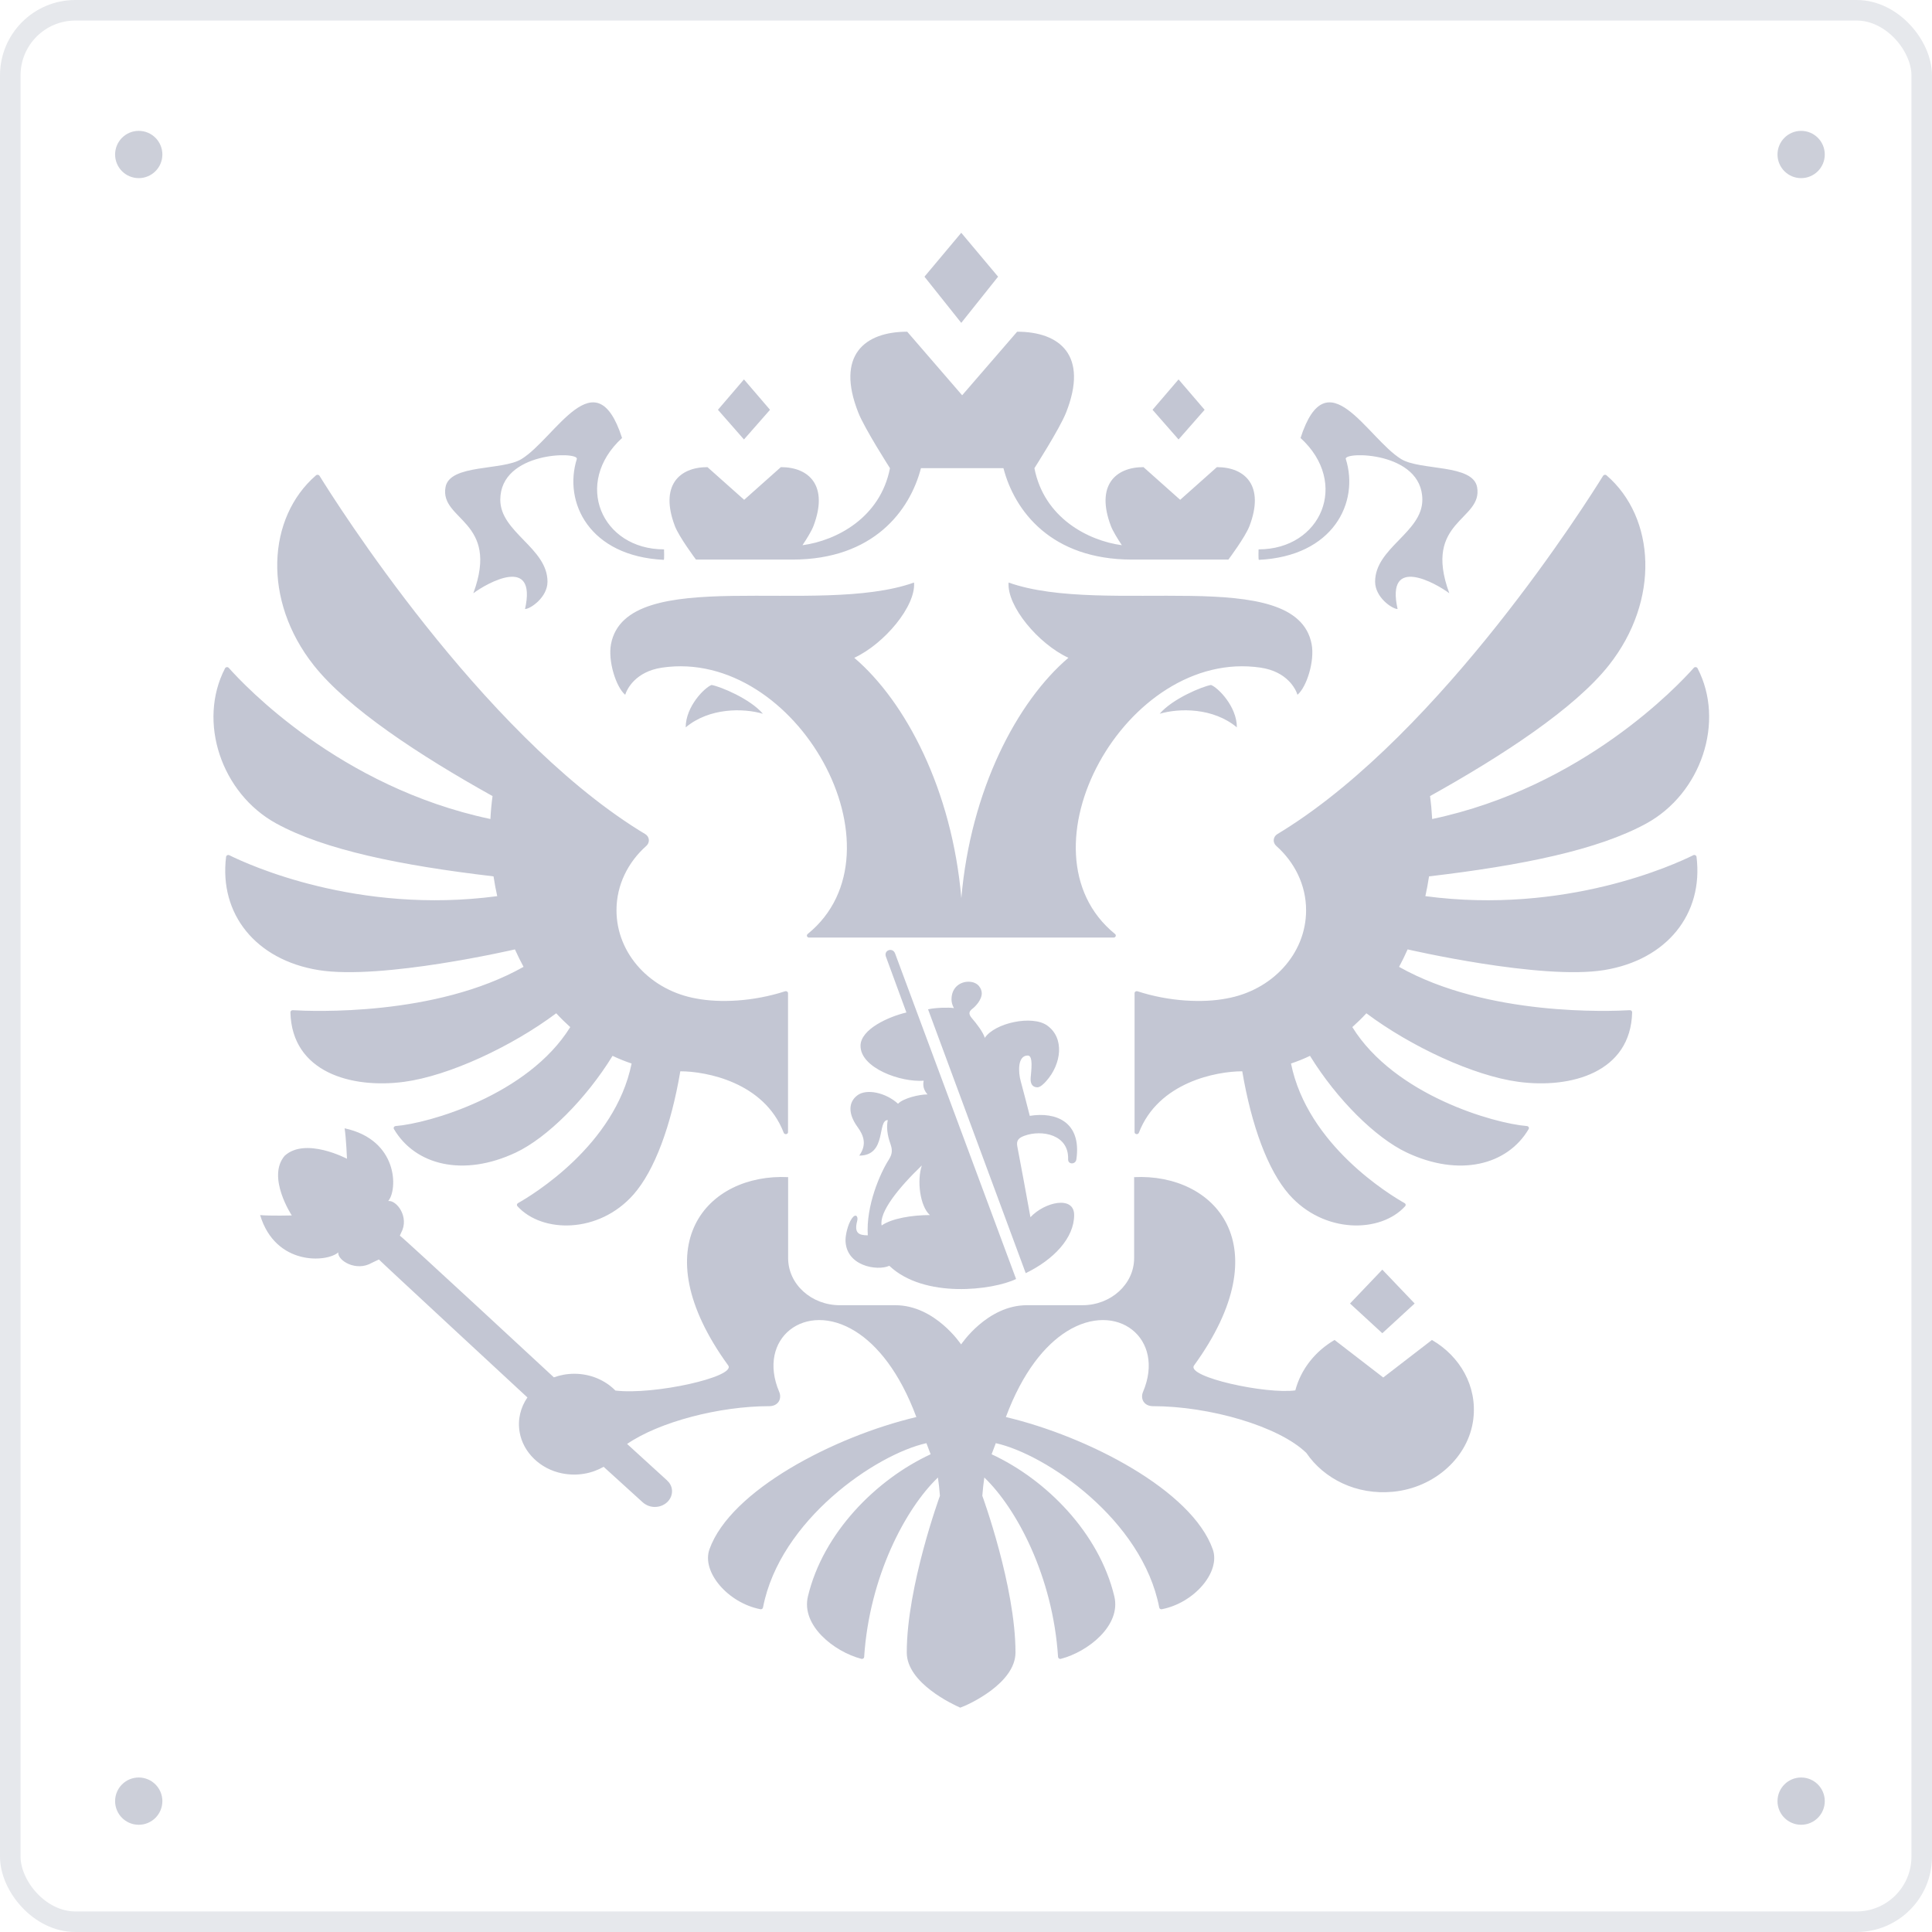 <svg xmlns="http://www.w3.org/2000/svg" width="94" height="94" viewBox="0 0 94 94" fill="none">
  <rect x="0.5" y="0.5" width="93" height="93" rx="3.167" stroke="#E6E8EC"/>
  <ellipse opacity="0.5" cx="87.633" cy="7.517" rx="1.15" ry="1.15" fill="#9BA1B5"/>
  <circle opacity="0.5" cx="87.633" cy="87.633" r="1.15" fill="#9BA1B5"/>
  <circle opacity="0.5" cx="6.75" cy="7.517" r="1.15" fill="#9BA1B5"/>
  <ellipse opacity="0.5" cx="6.75" cy="87.633" rx="1.15" ry="1.15" fill="#9BA1B5"/>
  <path opacity="0.6" fill-rule="evenodd" clip-rule="evenodd" d="M42.895 59.625C43.398 59.273 44.4 59.118 45.243 59.118C44.757 58.686 44.604 57.431 44.852 56.703C43.689 57.82 42.774 58.977 42.895 59.625ZM43.101 46.537L44.101 49.262C43.245 49.461 41.868 50.074 41.868 50.884C41.868 51.963 43.816 52.666 44.942 52.581C44.886 52.828 44.95 53.047 45.126 53.248C44.717 53.248 43.945 53.434 43.693 53.702C43.095 53.157 42.162 52.958 41.717 53.291C41.271 53.624 41.257 54.191 41.723 54.832C42.048 55.275 42.17 55.712 41.805 56.226C43.163 56.226 42.663 54.496 43.194 54.496C43.124 54.832 43.167 55.219 43.322 55.651C43.423 55.937 43.423 56.14 43.248 56.416C42.81 57.102 42.129 58.679 42.222 60.104C41.777 60.101 41.55 59.995 41.707 59.399C41.766 59.177 41.626 59.019 41.441 59.292C41.236 59.594 41.138 60.109 41.138 60.328C41.138 61.599 42.681 61.854 43.269 61.586C44.972 63.202 48.317 62.771 49.437 62.229L43.547 46.383C43.428 46.083 42.996 46.226 43.101 46.537ZM49.846 55.259C50.69 54.951 52.012 55.201 51.968 56.4C51.957 56.672 52.344 56.672 52.372 56.394C52.624 54.598 51.392 54.081 50.103 54.291C49.942 53.674 49.81 53.135 49.661 52.599C49.542 52.167 49.499 51.355 50.007 51.355C50.282 51.355 50.171 52.111 50.146 52.435C50.123 52.721 50.227 52.895 50.463 52.903C50.61 52.909 50.794 52.724 50.902 52.602C51.641 51.78 51.812 50.507 50.948 49.894C50.224 49.378 48.413 49.762 47.914 50.496C47.839 50.219 47.48 49.763 47.307 49.565C47.14 49.37 47.095 49.237 47.328 49.067C47.437 48.985 47.767 48.661 47.767 48.327C47.767 48.129 47.612 47.765 47.118 47.765C46.728 47.765 46.295 48.031 46.295 48.624C46.295 48.755 46.328 48.897 46.413 49.048C46.167 49.008 45.498 49.025 45.154 49.108L49.906 61.945C51.266 61.285 52.262 60.238 52.262 59.115C52.262 58.158 50.831 58.475 50.135 59.222C49.912 58.009 49.712 56.888 49.495 55.77C49.436 55.463 49.595 55.352 49.846 55.259ZM67.301 67.021L69.67 65.195C71.029 65.985 71.882 67.436 71.682 69.05C71.455 70.895 69.803 72.385 67.777 72.58C65.994 72.752 64.414 71.948 63.559 70.691C62.22 69.388 58.839 68.416 56.094 68.416C55.667 68.416 55.468 68.063 55.615 67.716C56.714 65.126 54.35 63.249 51.907 64.776C50.84 65.443 49.757 66.755 48.94 68.945C52.952 69.896 57.99 72.518 59.006 75.38C59.4 76.485 58.102 77.991 56.529 78.295C56.471 78.308 56.413 78.269 56.402 78.214C55.58 73.941 50.891 70.758 48.45 70.216C48.327 70.539 48.368 70.435 48.246 70.756C50.904 71.987 53.479 74.584 54.217 77.672C54.554 79.086 52.946 80.362 51.616 80.71C51.55 80.727 51.483 80.68 51.479 80.617C51.228 76.712 49.467 73.397 47.892 71.888C47.848 72.179 47.816 72.476 47.794 72.777C47.794 72.777 49.408 77.184 49.408 80.4C49.408 81.895 47.14 82.939 46.721 83.085C46.386 82.939 44.118 81.895 44.118 80.4C44.118 77.184 45.732 72.777 45.732 72.777C45.709 72.476 45.676 72.179 45.634 71.888C44.058 73.397 42.298 76.713 42.045 80.618C42.042 80.682 41.976 80.727 41.91 80.71C40.581 80.362 38.971 79.086 39.309 77.672C40.045 74.584 42.623 71.987 45.279 70.756C45.157 70.435 45.197 70.539 45.074 70.216C42.634 70.758 37.945 73.941 37.123 78.214C37.112 78.269 37.055 78.308 36.996 78.295C35.422 77.991 34.126 76.485 34.518 75.38C35.536 72.518 40.574 69.896 44.585 68.945C43.769 66.755 42.685 65.443 41.619 64.776C39.174 63.249 36.81 65.126 37.91 67.716C38.057 68.063 37.857 68.416 37.43 68.416C35.004 68.416 32.081 69.177 30.511 70.254C30.511 70.254 32.413 71.984 32.444 72.017C32.581 72.141 32.68 72.304 32.695 72.496C32.73 72.918 32.383 73.287 31.919 73.318C31.664 73.335 31.436 73.242 31.267 73.091L29.369 71.366C28.804 71.69 28.099 71.833 27.348 71.686C26.285 71.475 25.453 70.664 25.283 69.685C25.175 69.059 25.331 68.472 25.661 67.992C25.661 67.992 18.494 61.357 18.435 61.279L18.096 61.44C17.328 61.891 16.421 61.329 16.456 60.935C15.913 61.424 13.404 61.599 12.656 59.12C13.165 59.163 14.197 59.137 14.197 59.137C14.197 59.137 12.962 57.264 13.852 56.232C14.865 55.309 16.882 56.379 16.882 56.379C16.882 56.379 16.843 55.385 16.767 54.897C19.38 55.459 19.359 57.882 18.888 58.436C19.293 58.378 19.935 59.214 19.515 59.983L19.455 60.12C19.589 60.188 26.948 67.014 26.948 67.014C27.255 66.902 27.59 66.84 27.941 66.84C28.737 66.84 29.449 67.156 29.942 67.656C31.814 67.882 35.806 66.993 35.433 66.439C31.174 60.571 34.433 57.079 38.346 57.273V61.213C38.346 62.478 39.471 63.504 40.86 63.504H43.562C45.5 63.504 46.762 65.413 46.762 65.413C46.762 65.413 48.024 63.504 49.963 63.504H52.665C54.053 63.504 55.18 62.478 55.18 61.213V57.273C59.093 57.079 62.349 60.571 58.093 66.439C57.715 66.998 61.599 67.844 63.023 67.648C63.293 66.621 63.988 65.746 64.932 65.195L67.301 67.021ZM25.054 46.192C25.054 46.192 18.569 47.697 15.497 47.199C12.443 46.703 10.656 44.471 11 41.689C11.008 41.619 11.091 41.577 11.159 41.611C12.072 42.065 17.387 44.506 24.192 43.602C24.12 43.282 24.062 42.961 24.012 42.639C19.479 42.106 15.794 41.352 13.445 40.068C10.771 38.606 9.6 35.115 10.949 32.516C10.983 32.45 11.083 32.438 11.132 32.496C11.88 33.338 16.532 38.303 23.861 39.848C23.879 39.473 23.914 39.102 23.964 38.733C20.403 36.748 16.924 34.463 15.268 32.372C12.764 29.213 12.996 25.184 15.375 23.127C15.427 23.083 15.512 23.094 15.547 23.152C16.306 24.381 23.358 35.57 31.098 40.402C31.177 40.451 31.282 40.514 31.387 40.577C31.608 40.709 31.633 40.991 31.443 41.159C30.551 41.954 29.995 43.061 29.995 44.289C29.995 46.424 31.671 48.199 33.887 48.584C35.012 48.798 36.636 48.737 38.197 48.23C38.268 48.208 38.341 48.254 38.341 48.322V55.084C38.341 55.193 38.173 55.219 38.132 55.115C37.183 52.647 34.344 52.123 33.1 52.123C32.653 54.761 31.856 56.946 30.819 58.122C29.13 60.034 26.37 60.006 25.175 58.686C25.133 58.64 25.146 58.568 25.201 58.538C25.904 58.142 29.925 55.717 30.73 51.745C30.413 51.637 30.103 51.516 29.804 51.371C28.507 53.48 26.618 55.359 25.098 56.076C22.542 57.28 20.204 56.694 19.167 54.934C19.13 54.87 19.175 54.794 19.251 54.787C20.831 54.663 25.68 53.297 27.745 49.973C27.51 49.759 27.279 49.537 27.062 49.301C24.901 50.916 21.846 52.344 19.66 52.636C17.1 52.977 14.202 52.175 14.13 49.254C14.129 49.196 14.182 49.146 14.246 49.15C15.16 49.205 21.181 49.46 25.473 47.041C25.323 46.765 25.184 46.482 25.054 46.192ZM82.385 41.61C81.479 42.061 76.161 44.508 69.35 43.602C69.421 43.282 69.48 42.962 69.529 42.639C74.063 42.106 77.748 41.352 80.096 40.069C82.773 38.606 83.944 35.113 82.593 32.515C82.558 32.449 82.46 32.438 82.412 32.492C81.671 33.33 77.016 38.303 69.681 39.849C69.661 39.474 69.628 39.103 69.577 38.733C73.139 36.749 76.618 34.464 78.274 32.373C80.777 29.213 80.547 25.182 78.165 23.127C78.114 23.082 78.032 23.095 77.997 23.15C77.243 24.371 70.188 35.568 62.441 40.403C62.364 40.451 62.26 40.514 62.156 40.578C61.934 40.71 61.909 40.992 62.099 41.16C62.991 41.955 63.547 43.062 63.547 44.289C63.547 46.425 61.872 48.2 59.656 48.584C58.53 48.799 56.905 48.737 55.344 48.23C55.275 48.208 55.202 48.254 55.202 48.323V55.084C55.202 55.193 55.37 55.219 55.41 55.115C56.358 52.648 59.199 52.123 60.441 52.123C60.888 54.761 61.687 56.946 62.724 58.122C64.414 60.034 67.172 60.006 68.368 58.686C68.409 58.64 68.397 58.568 68.341 58.538C67.638 58.142 63.617 55.718 62.813 51.745C63.13 51.637 63.44 51.516 63.737 51.371C65.035 53.48 66.923 55.359 68.445 56.076C70.999 57.28 73.338 56.694 74.376 54.934C74.413 54.871 74.367 54.794 74.29 54.787C72.711 54.663 67.861 53.297 65.796 49.973C66.033 49.76 66.263 49.537 66.48 49.301C68.64 50.916 71.695 52.344 73.882 52.636C76.441 52.977 79.341 52.176 79.411 49.253C79.412 49.194 79.359 49.147 79.296 49.15C78.386 49.203 72.362 49.462 68.071 47.042C68.22 46.765 68.358 46.482 68.487 46.192C68.487 46.192 74.973 47.697 78.046 47.199C81.1 46.704 82.888 44.469 82.543 41.688C82.533 41.618 82.451 41.577 82.385 41.61ZM33.862 27.226H38.553C42.497 27.226 44.272 24.845 44.808 22.779H48.822C49.358 24.845 51.131 27.226 55.077 27.226H59.767C59.767 27.226 60.589 26.131 60.794 25.589C61.536 23.637 60.589 22.728 59.207 22.728L57.421 24.318L55.636 22.728C54.254 22.728 53.308 23.637 54.049 25.589C54.143 25.838 54.37 26.205 54.583 26.527C52.919 26.302 50.794 25.181 50.329 22.779C50.329 22.779 51.558 20.858 51.867 20.08C52.976 17.283 51.559 16.139 49.488 16.139L46.813 19.232L44.14 16.139C42.069 16.139 40.652 17.283 41.762 20.08C42.069 20.858 43.301 22.779 43.301 22.779C42.833 25.181 40.709 26.302 39.044 26.527C39.26 26.205 39.484 25.838 39.58 25.589C40.319 23.637 39.375 22.728 37.992 22.728L36.207 24.318L34.421 22.728C33.038 22.728 32.094 23.637 32.834 25.589C33.04 26.131 33.862 27.226 33.862 27.226ZM37.465 19.938L36.197 18.46L34.931 19.938L36.197 21.382L37.465 19.938ZM68.829 63.421L67.256 61.773L65.684 63.421L67.256 64.867L68.829 63.421ZM58.61 19.938L57.342 18.46L56.076 19.938L57.342 21.382L58.61 19.938ZM48.561 13.462L46.769 11.326L44.979 13.462L46.769 15.709L48.561 13.462ZM33.362 35.39C33.362 34.359 34.297 33.443 34.621 33.327C35.047 33.399 36.498 33.998 37.119 34.728C36.17 34.447 34.514 34.426 33.362 35.39ZM23.029 28.866C24.341 25.312 21.386 25.334 21.676 23.704C21.879 22.565 24.448 22.91 25.377 22.332C27.028 21.31 28.98 17.33 30.266 21.31C27.869 23.501 29.265 26.729 32.308 26.729C32.308 26.729 32.325 27.201 32.298 27.239C28.667 27.065 27.402 24.437 28.065 22.332C28.182 21.96 24.341 21.95 24.341 24.317C24.341 25.905 26.638 26.655 26.638 28.302C26.638 29.069 25.8 29.632 25.545 29.632C26.135 26.989 23.689 28.371 23.029 28.866ZM65.479 22.332C66.144 24.437 64.878 27.065 61.246 27.239C61.219 27.201 61.235 26.729 61.235 26.729C64.28 26.729 65.675 23.501 63.277 21.31C64.564 17.33 66.515 21.31 68.166 22.332C69.096 22.91 71.665 22.565 71.868 23.704C72.159 25.334 69.203 25.312 70.516 28.866C69.855 28.371 67.408 26.989 67.999 29.632C67.743 29.632 66.905 29.069 66.905 28.302C66.905 26.655 69.203 25.905 69.203 24.317C69.203 21.95 65.361 21.96 65.479 22.332ZM63.816 31.339C63.068 27.409 53.761 30.013 49.073 28.343C48.984 29.489 50.516 31.325 51.983 32.005C49.477 34.14 47.226 38.441 46.773 43.697C46.32 38.441 44.07 34.14 41.564 32.005C43.029 31.325 44.564 29.489 44.472 28.343C39.785 30.013 30.478 27.409 29.728 31.339C29.571 32.171 29.978 33.439 30.419 33.804C30.498 33.54 30.909 32.678 32.206 32.484C38.764 31.512 44.239 41.432 39.297 45.443C39.221 45.504 39.264 45.617 39.366 45.617H54.181C54.283 45.617 54.325 45.504 54.251 45.443C49.308 41.432 54.782 31.512 61.339 32.484C62.638 32.678 63.049 33.54 63.127 33.804C63.568 33.439 63.975 32.171 63.816 31.339ZM60.179 35.39C59.028 34.426 57.373 34.447 56.422 34.728C57.044 33.998 58.494 33.399 58.921 33.327C59.245 33.443 60.179 34.359 60.179 35.39Z" fill="#9BA1B5"/>
</svg>